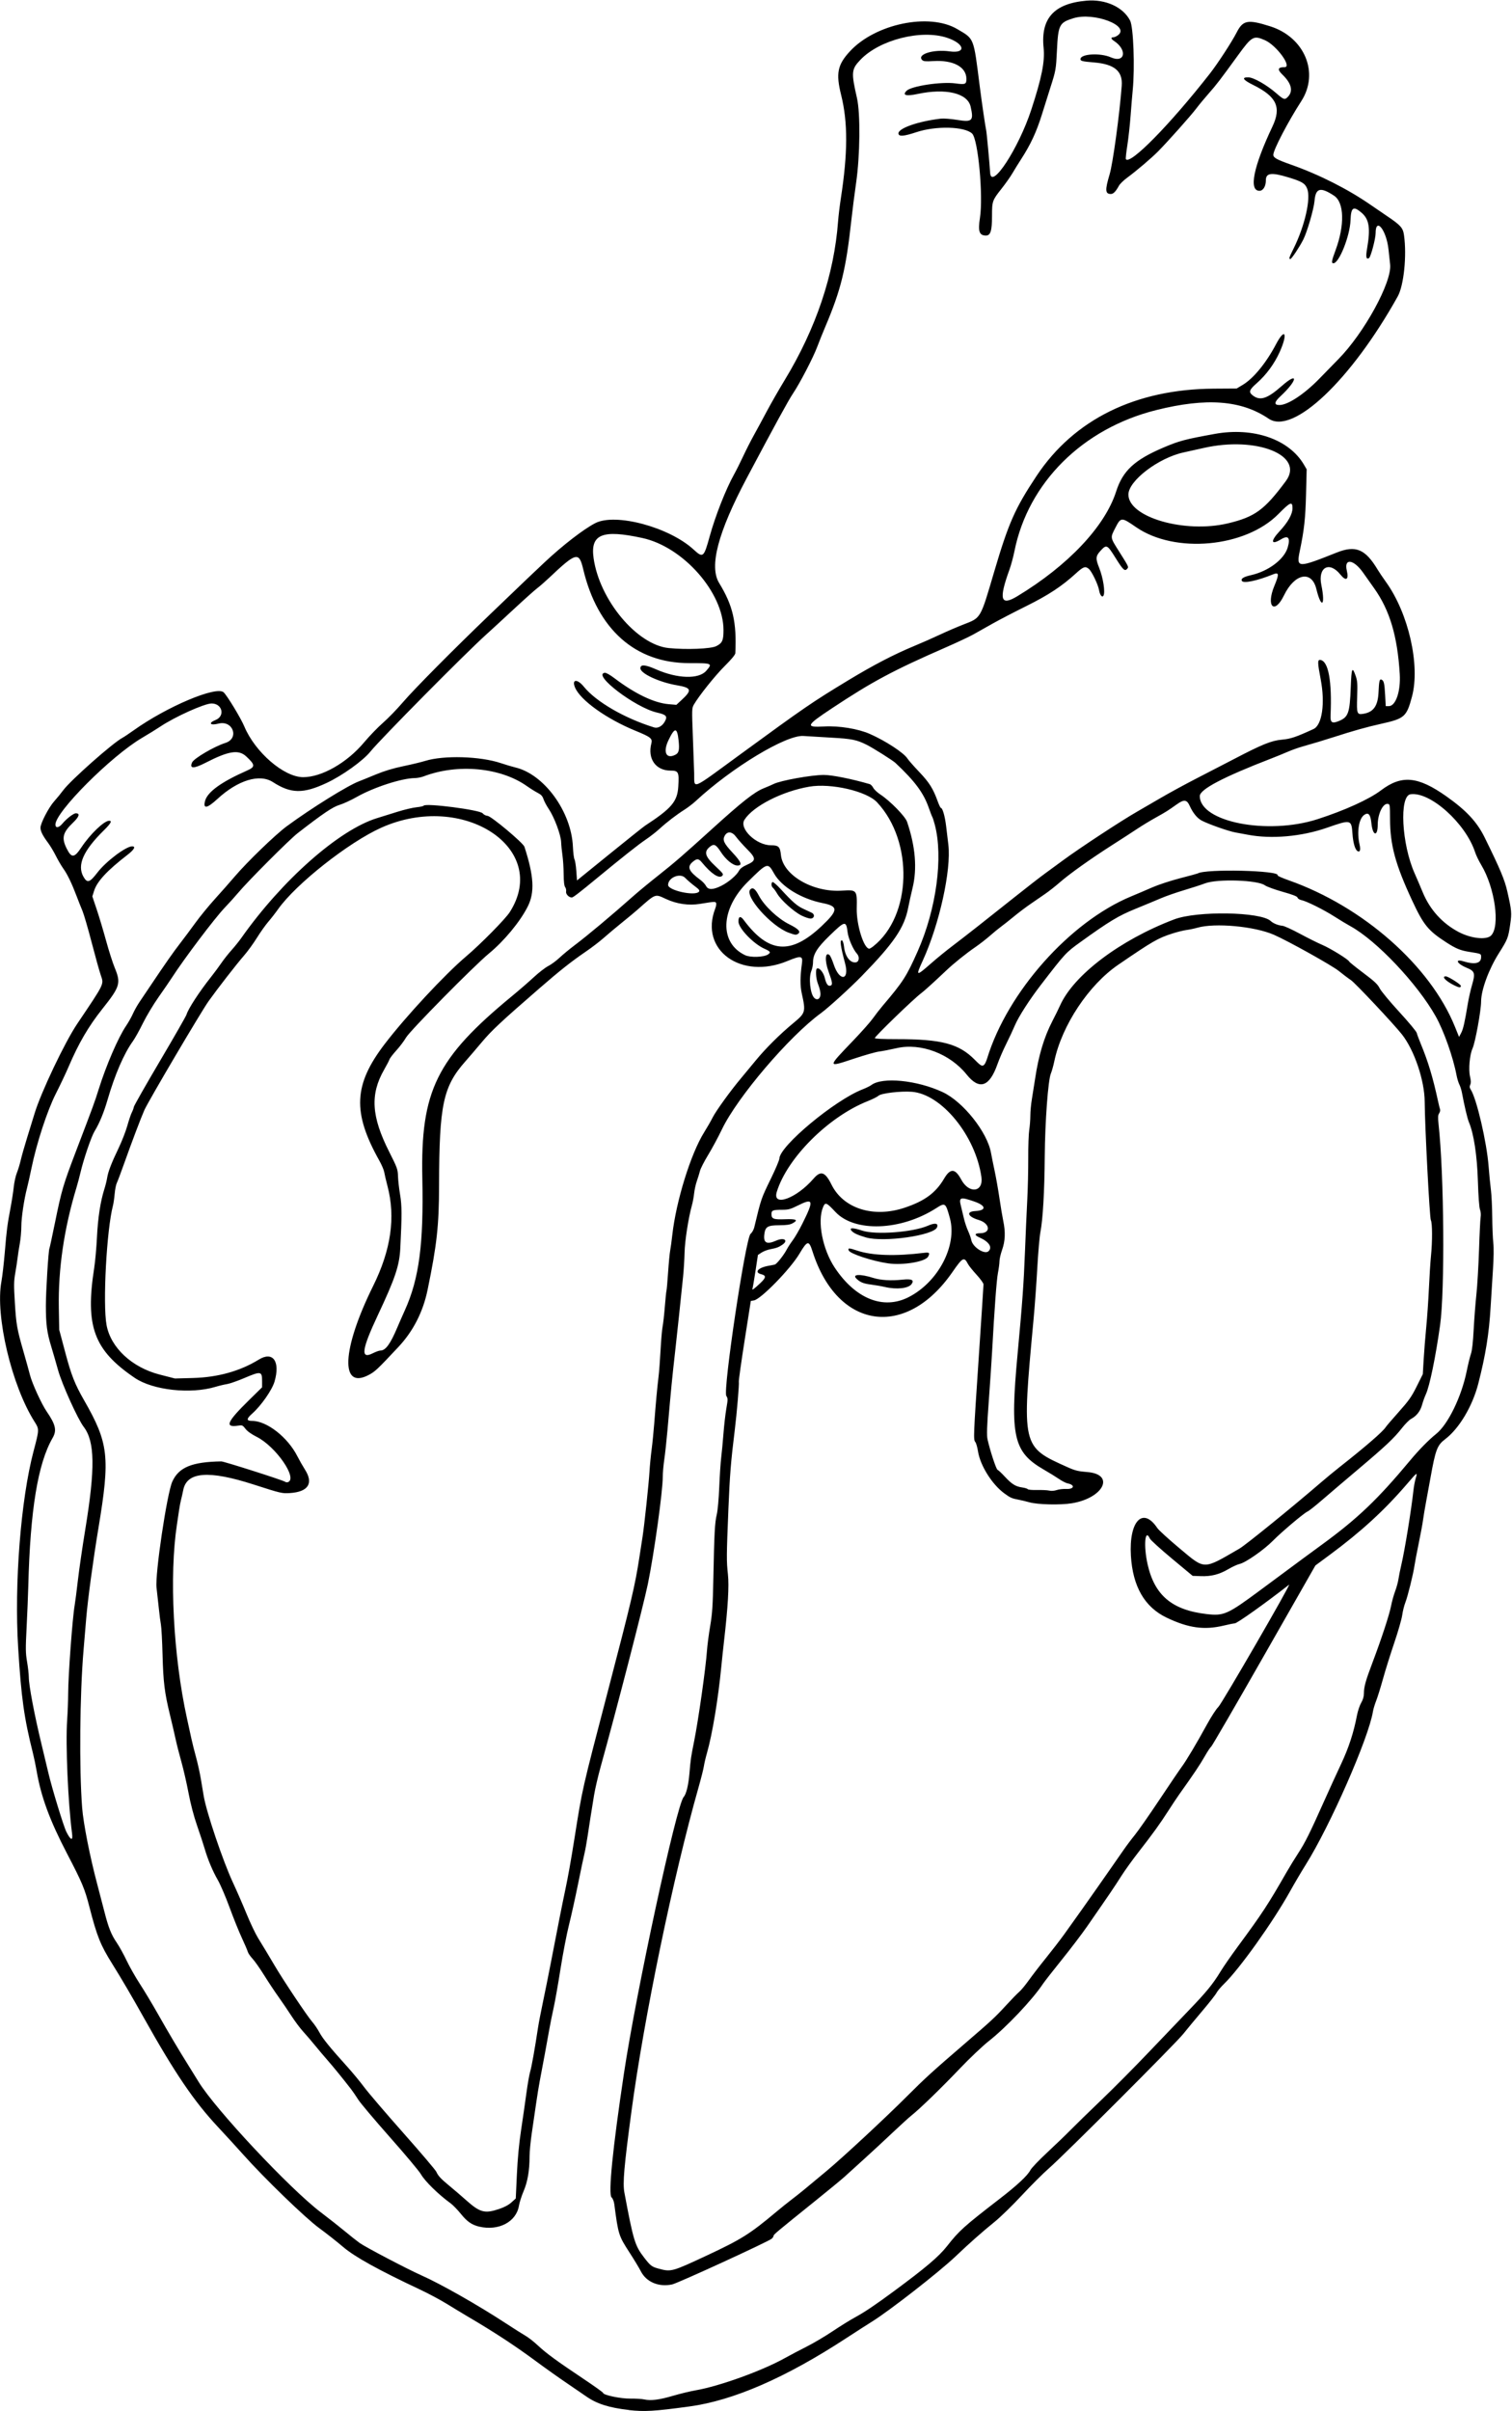 <?xml version="1.0" encoding="UTF-8" standalone="no"?>
<svg xmlns:rdf="http://www.w3.org/1999/02/22-rdf-syntax-ns#" xmlns="http://www.w3.org/2000/svg" height="2120.6" viewBox="0 0 1330.312 2120.625" width="1330.3" version="1.1" xmlns:cc="http://creativecommons.org/ns#" xmlns:dc="http://purl.org/dc/elements/1.1/">
<path d="m553.12 2119.6c-17.367-1.967-28.18-5.432-37.5-12.016-2.32-1.639-9.914-6.832-16.875-11.541-6.961-4.708-18.984-13.243-26.719-18.966-18.989-14.052-37.137-25.935-60.938-39.902-4.125-2.421-12.141-7.271-17.812-10.78-5.672-3.508-16.43-9.254-23.906-12.768-36.455-17.135-57.261-28.67-67.552-37.454-5.385-4.596-14.851-12.046-21.036-16.555-12.016-8.761-48.408-43.965-66.7-64.524-5.083-5.713-15.149-16.71-22.368-24.437-21.1-22.586-37.908-47.346-65.138-95.956-10.663-19.035-20.014-34.981-27.835-47.466-10.33-16.489-13.434-24.232-20.062-50.034-4.108-15.994-6.386-21.426-19.623-46.804-15.276-29.287-22.962-50.13-26.815-72.727-0.791-4.641-2.234-11.602-3.205-15.469-7.885-31.388-10.318-48.743-13.078-93.281-3.471-56.006 2.352-130.13 13.55-172.5 5.071-19.188 5.079-19.385 0.986-25.823-20.228-31.821-34.802-93.294-29.259-123.41 0.837-4.548 2.19-16.285 3.006-26.082 1.615-19.395 2.197-23.859 5.131-39.375 1.073-5.672 2.302-13.688 2.731-17.812 0.429-4.125 1.664-9.696 2.744-12.38s2.619-7.747 3.42-11.25c0.801-3.504 3.294-12.276 5.54-19.495 2.245-7.219 5.225-16.887 6.621-21.484 5.661-18.645 26.544-62.544 37.498-78.828 24.539-36.479 23.558-34.444 20.695-42.929-1.254-3.717-4.859-16.673-8.011-28.79s-6.781-24.562-8.065-27.656c-1.284-3-3.54-8.73-5.013-12.63-4.253-11.27-8.2-19.48-11.711-24.37-1.79-2.491-4.792-7.61-6.672-11.374-1.88-3.764-4.996-8.956-6.925-11.537-4.641-6.21-6.604-10.135-6.604-13.201 0-3.921 7.279-17.934 12.077-23.251 2.381-2.638 5.883-6.923 7.782-9.522 6.386-8.74 43.802-41.875 52.328-46.342 1.289-0.675 5.719-3.635 9.844-6.577 29.239-20.856 72.693-39.194 79.11-33.387 3.05 2.76 15.128 22.677 18.191 29.998 9.507 22.718 34.906 44.608 51.78 44.627 16.348 0.018 38.584-12.672 53.599-30.588 4.696-5.603 12.174-13.352 16.618-17.219 4.444-3.867 12.314-11.975 17.489-18.017 10.06-11.747 44.276-46.252 76.946-77.594 33.766-32.394 36.547-35.048 47.674-45.484 16.062-15.064 34.32-29.173 44.667-34.517 17.812-9.198 65.075 3.494 86.56 23.246 8.271 7.604 8.982 7.028 14.057-11.384 5-18.139 14.312-41.825 21.501-54.689 1.873-3.352 5.472-10.523 7.998-15.938 2.526-5.414 6.703-13.641 9.282-18.281 2.579-4.641 7.717-14.133 11.419-21.094 3.702-6.961 10.829-19.406 15.839-27.656 27.561-45.386 43.549-92.91 46.993-139.69 0.342-4.641 1.435-13.711 2.429-20.156 6.171-39.99 6.247-66.879 0.257-90.938-4.734-19.015-3.216-26.565 7.717-38.389 22.436-24.263 69.854-34.083 94.455-19.562 15.132 8.932 14.233 6.635 19.817 50.613 1.739 13.696 5.067 36.405 5.608 38.275 0.414 1.428 3.063 29.787 3.503 37.5 0.886 15.511 25.046-21.46 36.147-55.312 9.254-28.219 12.119-42.584 10.893-54.608-2.643-25.923 9.169-38.943 37.602-41.449 16.849-1.485 32.33 5.547 38.506 17.49 2.932 5.669 4.267 41.343 2.293 61.223-0.41 4.125-1.25 14.25-1.867 22.5-0.617 8.25-1.916 20.03-2.885 26.178-0.97 6.148-1.548 11.527-1.284 11.953 3.477 5.626 38.739-30.251 73.958-75.247 6.765-8.643 19.38-28.003 23.464-36.009 5.627-11.03 9.758-11.808 29.54-5.559 30.347 9.587 43.428 40.99 27.41 65.8-11.708 18.135-24.585 42.818-24.618 47.191-0.02 2.587 2.905 4.205 15.926 8.811 24.608 8.705 49.929 21.521 69.844 35.35 3.609 2.506 9.938 6.829 14.062 9.605 12.233 8.234 14.216 10.456 15.143 16.971 2.554 17.943-0.139 44.211-5.522 53.861-41.097 73.675-92.158 122.03-113.54 107.53-24.05-16.307-54.733-18.646-99.046-7.55-64.67 16.193-112.57 63.834-124.62 123.96-1.026 5.12-2.991 12.41-4.366 16.2-9.628 26.547-7.902 32.46 6.869 23.53 44.687-27.016 77.108-61.363 86.944-92.106 5.862-18.322 16.191-27.865 42.024-38.824 13.574-5.759 18.547-7.074 44.709-11.828 34.018-6.181 65.366 4.623 78.516 27.061l2.398 4.091-0.55 21.703c-0.549 21.654-1.634 31.518-5.513 50.118-3.144 15.077-1.965 15.129 32.352 1.427 16.843-6.725 25.313-3.186 36.273 15.158 1.232 2.062 4.51 6.914 7.284 10.781 19.846 27.669 30.164 73.301 22.789 100.78-4.767 17.762-6.48 19.26-27.297 23.881-12.244 2.718-24.625 6.185-40.781 11.42-8.261 2.677-20.642 6.411-28.125 8.482-3.609 0.999-9.516 3.1-13.125 4.668-3.609 1.568-10.148 4.237-14.531 5.93-42.219 16.309-62.812 27.128-62.812 33 0 22.816 59.553 34.513 103.59 20.347 23.736-7.635 45.403-17.477 55.781-25.337 18.203-13.786 32.527-12.468 57.659 5.308 17.535 12.402 26.87 22.44 33.603 36.133 13.702 27.868 17.576 37.086 19.918 47.398 3.83 16.866 4.019 18.977 2.578 28.827-1.785 12.206-2.138 13.103-10.17 25.86-8.73 13.865-15.41 32.06-15.452 42.082-0.033 8.072-5.133 36.061-7.533 41.342-2.523 5.551-3.678 18.408-2.219 24.686 0.838 3.605 0.897 5.685 0.206 7.203-0.736 1.615-0.623 2.676 0.462 4.359 5.15 7.99 14.056 46.262 15.672 67.354 0.535 6.976 1.442 16.27 2.016 20.652 0.574 4.383 1.108 15.141 1.186 23.906 0.079 8.766 0.499 19.081 0.935 22.923 0.488 4.302 0.372 13.306-0.302 23.438-0.602 9.049-1.527 23.835-2.056 32.859-1.381 23.567-4.365 42.137-10.823 67.346-5.104 19.925-16.858 39.653-29.183 48.979-6.962 5.268-8.482 9.251-12.852 33.674-0.784 4.383-2.45 13.453-3.702 20.156-1.252 6.703-2.564 14.508-2.917 17.344-0.352 2.836-2.03 11.906-3.729 20.156-1.699 8.25-3.386 17.109-3.749 19.688-1.032 7.332-5.963 27.262-8.075 32.638-1.051 2.674-2.287 7.661-2.747 11.081-0.46 3.42-3.606 14.372-6.99 24.338s-7.855 24.254-9.933 31.751c-2.078 7.497-4.777 16.162-5.997 19.256-1.22 3.094-2.49 7.312-2.823 9.375-3.784 23.426-37.741 100.76-59.277 135-3.568 5.672-9.779 16.219-13.803 23.438-14.948 26.816-44.194 67.804-57.864 81.094-2.917 2.836-5.933 6.422-6.703 7.969-0.769 1.547-6.406 8.719-12.525 15.938-6.119 7.219-13.641 16.289-16.715 20.156-6.681 8.405-104.57 106.32-118.06 118.08-5.194 4.531-15.982 15.288-23.974 23.905-7.992 8.617-18.75 19.087-23.906 23.267-11.26 9.127-22.057 18.679-34.688 30.685-14.351 13.642-58.256 47.856-73.444 57.234-3.713 2.293-13.809 8.78-22.435 14.417-53.302 34.829-99.279 54.848-138.05 60.107-31.121 4.222-39.492 4.713-53.419 3.136zm39.032-12.458c6.256-1.837 15.239-4.007 19.961-4.822 20.836-3.596 58.413-17.168 78.463-28.341 4.702-2.62 13.31-7.152 19.13-10.07 5.819-2.918 16.105-9.001 22.857-13.516 6.752-4.515 15.651-10.037 19.776-12.271 8.188-4.434 17.771-10.871 33.87-22.752 28.344-20.917 39.778-30.612 47.078-39.916 10.602-13.513 14.811-17.296 46.083-41.419 15.593-12.028 24.691-20.512 27.213-25.375 0.965-1.862 7.577-8.8 14.693-15.418 7.116-6.618 16.524-15.676 20.907-20.128 4.383-4.452 16.617-16.379 27.188-26.505 10.57-10.126 28.922-28.602 40.781-41.059s27.912-29.24 35.672-37.296c15.603-16.198 21.304-23.166 28.088-34.334 2.506-4.125 9.435-14.116 15.398-22.203 21.24-28.804 26.253-36.456 42.857-65.416 2.501-4.362 7.038-11.745 10.083-16.406 6.029-9.23 10.203-17.618 22.649-45.506 4.487-10.055 11.243-24.833 15.013-32.84 6.758-14.352 11.086-27.614 14.026-42.974 0.727-3.799 2.388-8.726 3.69-10.948 1.524-2.601 2.376-5.484 2.391-8.092 0.035-6.071 1.404-11.019 7.545-27.264 8.001-21.165 14.887-42.173 16.378-49.963 0.708-3.698 2.298-9.418 3.534-12.712 1.236-3.293 2.553-8.098 2.925-10.676 0.372-2.578 1.473-8.062 2.447-12.188 3.084-13.068 8.8-48.126 10.776-66.094 0.369-3.352 1.235-7.973 1.925-10.269 1.801-5.995 1.504-5.807-7.637 4.847-19.755 23.022-40.251 41.818-67.914 62.281l-12.656 9.362-45.261 79.358c-24.894 43.647-45.82 79.689-46.503 80.093-0.683 0.404-3.273 4.321-5.757 8.703-3.939 6.953-9.627 15.42-22.394 33.339-1.814 2.546-6.145 9.059-9.623 14.474-7.452 11.6-13.183 19.535-26.067 36.094-5.216 6.703-11.902 15.984-14.859 20.625-6.841 10.738-9.554 14.734-30.63 45.126-4.383 6.32-14.297 19.345-22.031 28.944-7.734 9.599-15.187 19.142-16.561 21.207-9.353 14.053-32.095 38.078-47.658 50.345-5.482 4.321-16.697 14.948-25.312 23.984-16.412 17.214-35.027 35.284-42.458 41.214-2.469 1.97-9.898 8.709-16.508 14.975-6.611 6.266-17.835 16.666-24.944 23.111-7.108 6.445-15.078 13.675-17.71 16.066-2.632 2.391-14.067 11.812-25.411 20.936-34.472 27.726-37.031 29.869-37.031 30.996 0 0.598-0.738 1.744-1.641 2.547-2.841 2.528-82.583 39.131-87.587 40.204-11.845 2.54-22.804-2.098-27.644-11.7-1.339-2.656-5.771-9.992-9.85-16.302-9.617-14.878-9.9-15.775-13.416-42.56-0.334-2.541-1.332-5.034-2.404-6.005-3.055-2.765 0.976-43.092 10.914-109.18 10.861-72.234 46.227-235.9 52.484-242.88 2.324-2.594 4.239-10.425 5.141-21.026 1.079-12.675 1.245-13.814 4.084-27.978 3.765-18.778 10.253-64.523 11.323-79.834 0.324-4.641 1.59-14.344 2.812-21.562 1.859-10.981 2.315-17.797 2.795-41.719 0.801-39.981 1.292-49.272 2.974-56.25 0.861-3.571 1.781-13.662 2.224-24.375 0.415-10.055 1.179-21.656 1.697-25.781 0.518-4.125 1.416-13.617 1.995-21.094 0.579-7.477 1.731-17.475 2.559-22.219 1.393-7.979 1.39-8.802-0.038-10.983-3.111-4.748 16.991-139.07 21.338-142.58 1.278-1.031 2.729-3.562 3.226-5.625 6.228-25.869 5.903-24.922 14.982-43.594 3.886-7.992 7.094-15.624 7.128-16.96 0.285-11.066 48.758-51.386 73.188-60.877 3.094-1.202 6.554-2.893 7.69-3.759 9.645-7.348 40.068-4.365 62.725 6.151 17.974 8.342 39.365 35.208 42.609 53.513 0.539 3.039 1.976 10.166 3.194 15.838 1.218 5.672 3.115 16.43 4.215 23.906 1.1 7.477 2.618 16.547 3.374 20.156 2.032 9.707 1.717 17.598-1.01 25.312-1.276 3.609-2.322 8.099-2.324 9.978-0.002 1.878-0.607 6.519-1.343 10.312-1.209 6.23-3.065 31.202-5.181 69.71-0.425 7.734-1.726 27.141-2.891 43.125-1.688 23.165-1.904 30.014-1.063 33.75 2.252 10.011 7.595 26.228 8.77 26.619 0.679 0.226 3.516 2.879 6.304 5.895 6.184 6.691 9.528 8.792 15.3 9.617 2.437 0.348 4.683 1.04 4.99 1.538 0.307 0.497 4.009 0.823 8.225 0.723 4.216-0.1 9.036 0.135 10.71 0.522 1.863 0.43 4.409 0.239 6.562-0.493 1.935-0.658 5.695-1.091 8.355-0.962 7.004 0.339 7.997-3.532 1.253-4.881-1.526-0.305-4.92-2.03-7.54-3.833-2.621-1.803-8.611-5.497-13.311-8.21-26.925-15.539-29.991-29.024-23.193-102 4.241-45.533 5.396-61.577 6.511-90.469 0.557-14.438 1.446-34.476 1.975-44.531 0.529-10.055 0.925-26.719 0.878-37.031-0.046-10.312 0.348-21.492 0.876-24.844 0.528-3.352 0.965-9.047 0.972-12.656 0.007-3.609 0.622-10.148 1.367-14.531 0.745-4.383 2.05-12.609 2.901-18.281 3.021-20.136 7.875-36.261 15.118-50.218 2.525-4.864 5.525-10.954 6.667-13.532 11.926-26.915 52.839-57.828 100.49-75.925 20.146-7.652 76.138-6.726 84.893 1.403 2.311 2.146 6.558 3.874 10.395 4.23 1.592 0.148 8.537 3.314 15.432 7.036 6.895 3.722 15.718 8.119 19.605 9.772 7.134 3.034 23.06 12.868 23.636 14.595 0.171 0.514 5.795 5.048 12.496 10.077 9.892 7.422 12.594 9.966 14.36 13.516 1.196 2.406 8.895 11.683 17.107 20.616 8.213 8.933 15.18 17.297 15.483 18.586 0.303 1.289 1.946 5.719 3.652 9.844 6.41 15.498 10.567 29.313 15.093 50.156 0.728 3.352 1.546 6.681 1.818 7.398 0.272 0.717-0.107 2.222-0.842 3.344-1.063 1.622-1.169 3.565-0.521 9.477 4.884 44.511 5.646 146.5 1.324 177.12-3.959 28.053-9.174 53.312-12.483 60.469-1.073 2.32-2.585 6.539-3.36 9.375-1.5 5.488-4.849 9.764-9.66 12.331-1.597 0.852-5.156 4.418-7.909 7.924-7.151 9.109-14.35 15.887-38.754 36.49-11.859 10.012-26.203 22.223-31.875 27.135-5.672 4.912-11.312 9.363-12.535 9.889-3.173 1.367-22.834 17.962-30.59 25.82-7.819 7.921-23.807 19.073-29.062 20.273-2.062 0.471-6.568 2.524-10.012 4.562-7.947 4.704-15.179 6.55-24.309 6.207l-7.133-0.268-18.276-15.21c-10.052-8.366-18.764-16.282-19.361-17.592-4.321-9.483-5.684 6.396-1.96 22.824 6.15 27.128 21.452 40.02 51.714 43.57 15.397 1.806 18.408 0.468 47.618-21.172 40.125-29.726 42.274-31.312 54.375-40.15 31.114-22.724 48.786-39.608 77.337-73.883 7.766-9.323 16.331-18.044 22.797-23.212 10.432-8.337 22.268-32.618 26.849-55.075 1.261-6.184 2.965-13.138 3.787-15.453 0.973-2.743 1.8-10.092 2.373-21.094 0.484-9.287 1.56-23.213 2.391-30.947 0.831-7.734 1.879-25.453 2.33-39.375s1.09-26.884 1.421-28.805c0.35-2.032 0.114-4.776-0.566-6.562-0.724-1.904-1.43-11.442-1.858-25.102-0.711-22.704-3.597-41.608-7.912-51.823-1.339-3.169-3.961-14.26-6.145-25.99-0.432-2.32-1.449-5.525-2.261-7.122-0.811-1.597-1.905-5.183-2.432-7.969-3.034-16.062-11.222-39.228-18.359-51.94-16.059-28.604-52.068-66.689-74.909-79.227-3.094-1.698-9.557-5.596-14.362-8.661-9.511-6.068-24.463-13.486-29.016-14.397-1.574-0.315-3.046-1.276-3.271-2.136-0.292-1.115-4.07-2.596-13.175-5.165-7.021-1.981-14.048-4.548-15.614-5.704-6.297-4.646-41.765-5.802-52.531-1.712-3.352 1.273-11.668 3.975-18.482 6.003-6.813 2.029-15.884 5.188-20.156 7.021-4.273 1.833-14.469 6.066-22.658 9.408-15.134 6.175-22.997 10.922-48.428 29.233-12.859 9.259-13.278 9.713-34.818 37.68-9.98 12.957-19.654 28.029-22.845 35.591-1.64 3.886-5.1 11.284-7.688 16.44-2.589 5.156-6.04 13.151-7.669 17.767-7.047 19.966-15.921 22.922-27.088 9.021-14.756-18.366-40.41-28.035-61.574-23.207-5.672 1.294-12.633 2.64-15.469 2.992-2.836 0.352-12.653 3.13-21.815 6.174-24.062 7.994-24.042 8.27-1.131-15.624 7.45-7.77 15.311-16.629 17.469-19.688 2.158-3.058 6.073-8.092 8.7-11.186 17.972-21.162 20.951-25.798 30.725-47.812 16.475-37.107 22.665-83.022 15.038-111.56-0.827-3.094-1.78-6.047-2.118-6.562-0.338-0.516-1.805-4.312-3.26-8.438-4.573-12.962-12.247-23.245-29.232-39.171-2.379-2.231-19.725-13.165-25.257-15.921-8.93-4.449-13.119-5.296-31.114-6.29-8.613-0.476-19.668-1.14-24.567-1.476-15.258-1.047-63.059 27.842-94.834 57.314-2.401 2.227-6.831 5.615-9.844 7.528-7.262 4.612-15.535 10.961-21.971 16.86-2.884 2.643-8.402 6.937-12.264 9.543-6.342 4.28-20.947 15.838-42.962 34-15.188 12.53-20.786 16.832-21.9 16.832-2.563 0-5.463-3.035-5.036-5.269 0.234-1.226-0.135-2.967-0.82-3.87-0.84-1.106-1.272-4.853-1.324-11.485-0.043-5.414-0.514-12.797-1.047-16.406-0.533-3.609-1.057-8.883-1.164-11.719-0.243-6.428-6.009-21.844-10.874-29.07-1.912-2.84-4.001-6.752-4.642-8.694-0.882-2.671-2.115-4.012-5.069-5.513-2.147-1.091-6.436-3.774-9.53-5.963-23.203-16.417-60.982-19.958-90.938-8.524-2.062 0.787-5.506 1.45-7.652 1.473-11.575 0.122-36.132 8.094-51.146 16.604-5.011 2.84-11.822 5.977-15.135 6.971-5.978 1.793-14.436 7.503-36.807 24.848-7.432 5.762-43.954 42.363-52.438 52.551-2.507 3.01-7.781 8.848-11.721 12.973-8.874 9.29-35.625 44.713-46.588 61.689-1.932 2.992-7.203 10.678-11.715 17.081-4.511 6.403-10.686 16.702-13.723 22.885-3.036 6.184-6.978 13.263-8.759 15.731-7.894 10.938-15.927 29.488-22.328 51.557-3.281 11.311-7.194 20.797-11.399 27.631-2.903 4.718-9.635 24.438-12.474 36.541-0.888 3.786-2.446 9.626-3.461 12.978-10.968 36.211-16.164 71.6-15.552 105.94l0.342 19.219 5.365 20.156c5.269 19.797 8.35 27.618 16.431 41.719 21.741 37.936 23.104 49.962 12.734 112.41-4.749 28.599-9.4 62.958-10.8 79.775-0.515 6.188-1.563 18.633-2.328 27.656-3.316 39.095-3.894 104.45-1.228 138.75 1.067 13.734 6.839 42.974 13.23 67.031 2.055 7.734 4.915 18.703 6.356 24.375 3.54 13.934 6.025 20.167 10.843 27.204 2.236 3.266 6.126 10.294 8.644 15.617 2.518 5.323 7.766 14.577 11.661 20.563 3.895 5.986 10.992 17.799 15.77 26.25 9.139 16.163 19.013 32.816 26.899 45.366 2.592 4.125 6.645 10.664 9.007 14.531 14.858 24.329 80.267 94.137 107.68 114.92 7.057 5.351 16.578 12.847 21.158 16.659 4.58 3.812 10.407 8.421 12.95 10.243 5.095 3.651 42.457 23.233 54.311 28.465 16.62 7.336 49.441 25.958 73.775 41.857 7.377 4.82 15.445 9.93 17.93 11.356 2.485 1.426 7.336 5.235 10.781 8.464 7.301 6.843 16.612 13.655 40.248 29.445 9.41 6.286 17.109 11.799 17.109 12.252 0 1.889 15.389 5.117 23.906 5.013 4.641-0.056 10.125 0.265 12.188 0.715 5.968 1.301 13.222 0.389 25.438-3.198zm-170.53-148.77c-6.476-1.526-10.632-4.41-16.09-11.165-2.968-3.673-7.032-7.864-9.033-9.313-10.677-7.735-22.679-19.489-26.172-25.632-1.533-2.696-13.809-17.348-27.279-32.558-13.47-15.211-26.031-30.114-27.913-33.117-1.882-3.003-4.687-7.102-6.234-9.109-6.895-8.943-15.461-19.467-20.856-25.623-3.221-3.675-8.257-9.636-11.191-13.245-2.934-3.609-7.492-8.921-10.128-11.804-2.637-2.883-7.304-9.125-10.372-13.87-3.068-4.746-8.206-12.301-11.418-16.79-3.212-4.489-8.863-13.012-12.559-18.942-3.696-5.93-8.3-12.469-10.232-14.531-1.932-2.062-3.799-4.805-4.149-6.094-0.35-1.289-2.703-6.773-5.229-12.188-2.526-5.414-7.371-17.438-10.768-26.719-3.397-9.281-8.052-20.138-10.344-24.125-4.603-8.007-8.847-18.128-11.626-27.725-0.999-3.451-3.937-12.392-6.529-19.868-3.02-8.711-5.763-19.15-7.638-29.062-1.609-8.508-4.414-20.742-6.234-27.188-1.819-6.445-4.128-15.516-5.13-20.156-1.002-4.641-3.26-14.344-5.017-21.562-4.704-19.322-5.835-28.542-6.47-52.75-0.315-11.997-0.95-23.809-1.412-26.25-0.462-2.441-1.29-8.868-1.841-14.282-0.551-5.414-1.464-13.641-2.03-18.281-1.426-11.704 9.168-82.936 13.881-93.329 5.711-12.595 17.257-17.354 43.095-17.762 2.339-0.037 54.574 16.634 56.186 17.932 0.579 0.466 1.707 0.597 2.506 0.29 8.691-3.335-10.726-31.371-27.604-39.857-4.599-2.313-8.171-4.868-9.813-7.02-2.421-3.174-2.822-3.348-6.464-2.801-12.14 1.821-9.984-3.216 9.612-22.452l11.46-11.25 0.016-4.845c0.031-9.469-0.735-9.624-15.859-3.219-5.964 2.526-12.742 4.882-15.063 5.236-2.32 0.354-6.835 1.432-10.033 2.395-21.994 6.623-55.087 2.981-71.01-7.815-36.08-24.462-43.782-45.304-35.753-96.751 0.885-5.672 1.983-17.906 2.44-27.188 0.836-16.985 3.047-31.33 6.502-42.188 0.985-3.094 2.082-7.506 2.438-9.804 0.848-5.466 3.768-13.047 10.127-26.29 2.848-5.93 6.284-14.757 7.638-19.616 1.353-4.859 3.14-10.132 3.971-11.719 0.831-1.586 1.613-3.728 1.737-4.759 0.125-1.031 10.439-19.172 22.921-40.312 12.482-21.141 23.011-39.517 23.398-40.836 1.535-5.233 11.31-20.224 21.807-33.445 2.77-3.489 6.757-8.875 8.86-11.969 2.103-3.094 6.098-8.156 8.878-11.25s6.69-7.945 8.688-10.781c35.858-50.884 85.845-95.046 119.31-105.4 4.016-1.243 12.154-3.778 18.084-5.632 5.93-1.854 13.431-3.637 16.67-3.961 3.239-0.324 6.111-0.949 6.383-1.39 1.557-2.519 49.685 3.7 51.958 6.714 0.862 1.143 2.725 2.106 4.282 2.214 3.206 0.222 31.35 23.804 32.445 27.186 8.385 25.893 9.169 40.137 2.897 52.585-6.734 13.363-20.668 30.206-34.233 41.38-13.027 10.731-69.461 67.947-72.835 73.845-1.628 2.845-5.434 7.903-8.457 11.239-3.023 3.336-5.76 6.895-6.082 7.908-0.322 1.013-2.482 5.162-4.801 9.219-12.363 21.633-11.151 41.095 4.488 72.064 7.121 14.102 7.587 15.393 7.779 21.562 0.113 3.609 0.942 10.911 1.842 16.226 1.618 9.55 1.651 18.002 0.183 47.055-0.776 15.364-4.495 26.442-19.797 58.966-14.231 30.249-15.381 39-4.391 33.431 2.602-1.318 5.616-2.397 6.698-2.397 4.532 0 8.734-5.744 14.885-20.349 1.475-3.503 4.469-10.324 6.653-15.158 12.505-27.679 16.553-58.273 15.333-115.9-1.631-77.046 12.424-105.61 78.88-160.32 6.188-5.094 14.836-12.587 19.219-16.652 4.383-4.065 10.078-8.464 12.656-9.775 2.578-1.311 7.008-4.567 9.844-7.235 2.836-2.668 8.742-7.557 13.125-10.864 11.941-9.011 32.481-26.206 52.358-43.833 4.222-3.744 14.102-11.881 21.956-18.082 13.658-10.784 21.769-17.806 47.054-40.736 26.262-23.815 37.045-32.303 45.221-35.596 3.509-1.413 7.434-3.108 8.723-3.766 5.955-3.042 33.306-7.978 44.215-7.98 7.186-0.001 24.63 3.491 40.405 8.088 0.908 0.265 2.285 1.708 3.061 3.207 0.775 1.499 3.618 4.175 6.318 5.945 8.565 5.618 21.847 19.208 23.465 24.008 7.381 21.902 8.974 41.083 4.826 58.125-1.318 5.414-3.036 13.191-3.818 17.282-3.377 17.668-12.492 31.07-41.06 60.372-9.935 10.19-29.338 27.835-35.693 32.457-27.9 20.296-73.58 73.874-87.162 102.23-3.21 6.703-8.647 16.801-12.082 22.439-3.435 5.638-6.679 11.966-7.21 14.062-0.531 2.096-1.774 6.132-2.763 8.967-0.989 2.836-2.064 7.688-2.389 10.781-0.325 3.094-1.178 7.734-1.896 10.312-3.132 11.255-6.274 31.408-6.521 41.838-0.142 5.995-0.729 15.488-1.304 21.094-2.491 24.303-4.897 46.99-6.648 62.693-3.398 30.473-3.549 32.016-7.121 72.656-0.793 9.023-2.045 20.517-2.781 25.541-0.737 5.024-1.339 11.89-1.339 15.257 0 12.82-7.557 67.153-13.103 94.203-3.796 18.515-27.625 110.75-41.54 160.78-2.294 8.25-4.895 19.43-5.779 24.844-2.799 17.143-4.116 25.493-5.692 36.094-0.843 5.672-2.106 12.633-2.805 15.469-0.699 2.836-3.228 14.859-5.62 26.719-2.392 11.859-5.993 28.102-8.002 36.094-2.009 7.992-5.372 25.467-7.473 38.832-2.101 13.366-4.824 28.764-6.052 34.219-1.228 5.455-2.93 13.926-3.783 18.824-1.605 9.22-6.189 33.991-8.413 45.469-0.699 3.609-2.132 12.469-3.184 19.688-1.052 7.219-2.777 19.031-3.833 26.25-1.056 7.219-1.918 16.3-1.915 20.181 0.01 12.303-1.706 22.321-5.23 30.548-1.792 4.182-3.64 9.951-4.106 12.82-2.315 14.223-17.897 22.423-34.969 18.4zm17.301-15.445c4.782-1.593 8.504-3.568 11.039-5.859l3.824-3.457 0.978-21.094c0.646-13.933 1.895-27.141 3.68-38.906 1.486-9.797 3.588-24.388 4.673-32.424 1.084-8.037 2.598-16.685 3.364-19.219 1.258-4.162 4.09-20.038 6.924-38.826 0.583-3.867 2.494-13.781 4.247-22.031s5.095-24.914 7.428-37.031c6.016-31.245 9.625-49.45 12.266-61.875 2.424-11.403 4.98-25.701 8.046-45 7.107-44.743 6.313-41.245 29.567-130.31 20.673-79.179 23.748-92.244 27.589-117.19 1.072-6.961 2.343-15.188 2.824-18.281 1.532-9.842 5.436-46.507 6.038-56.719 0.32-5.414 1.169-14.273 1.889-19.688 0.719-5.414 1.775-15.961 2.345-23.438 1.36-17.82 2.627-31.528 3.768-40.781 0.509-4.125 1.307-14.672 1.775-23.438 0.468-8.766 1.274-18.047 1.792-20.625 0.518-2.578 1.403-10.474 1.966-17.546 0.564-7.072 1.214-13.4 1.444-14.062 0.23-0.662 0.867-7.849 1.414-15.972 0.547-8.122 1.373-16.771 1.835-19.219 0.462-2.448 1.298-8.58 1.858-13.626 3.322-29.92 16.276-71.658 28.093-90.514 2.526-4.03 5.88-9.879 7.454-12.996 2.933-5.809 15.648-23.409 24.651-34.121 2.777-3.304 8.679-10.436 13.117-15.85 8.826-10.768 21.418-23.281 33.271-33.061 10.677-8.81 10.949-9.772 7.356-26.001-1.524-6.885-1.487-14.579 0.126-26.392 0.931-6.815-0.765-7.099-12.752-2.138-40.874 16.919-77.547-9.687-63.537-46.095 0.813-2.114 1.147-4.38 0.741-5.037-0.769-1.244-1.202-1.217-14.292 0.899-9.796 1.584-20.225 0.076-29.684-4.29-10.024-4.627-8.738-5.111-25.312 9.524-2.377 2.099-8.541 7.215-13.697 11.369-5.156 4.154-12.235 10.092-15.731 13.195-3.496 3.103-10.457 8.447-15.469 11.875-13.365 9.141-22.988 16.749-41.348 32.691-33.938 29.468-41.861 36.873-50.63 47.317-4.955 5.902-11.381 13.407-14.278 16.677-19.738 22.279-23.124 38.164-23.265 109.13-0.07 35.447-1.915 52.244-10.091 91.893-4.024 19.516-12.674 36.434-25.762 50.388-18.538 19.764-20.385 21.508-25.91 24.453-25.517 13.6-23.798-22.538 3.716-78.106 15.75-31.811 19.878-60.395 12.686-87.858-1.311-5.005-2.621-10.598-2.912-12.428-0.291-1.83-2.241-6.383-4.333-10.118-23.718-42.336-22.594-66.68 4.728-102.42 18.579-24.303 52.929-61.254 71.725-77.156 12.717-10.758 34.45-32.794 38.336-38.868 35.909-56.134-41.057-106.65-113.13-74.25-28.738 12.918-75.025 49.472-90.673 71.606-2.32 3.282-6.221 8.292-8.667 11.132-2.447 2.841-6.964 9.214-10.038 14.164-3.074 4.95-8.167 11.953-11.318 15.563-6.551 7.505-23.186 28.91-31.144 40.072-6.564 9.208-53.085 88.071-56.47 95.729-3.103 7.02-11.077 28.061-17.819 47.016-2.896 8.143-5.818 15.903-6.494 17.244-0.675 1.341-1.51 5.602-1.855 9.47-0.345 3.867-1.016 8.508-1.492 10.312-5.58 21.143-9.089 86.517-5.642 105.11 3.689 19.894 22.347 37.273 46.73 43.528l13.448 3.45 16.083-0.442c21.717-0.597 41.368-6.106 57.668-16.167 12.454-7.687 19.057 1.522 13.864 19.334-2.149 7.372-11.726 21.118-19.55 28.062-5.308 4.711-5.374 6.503-0.24 6.503 13.063 0 31.457 14.39 39.983 31.28 1.589 3.148 4.605 8.44 6.702 11.76 7.558 11.967 2.714 19.383-13.347 20.435-6.929 0.454-7.792 0.251-31.965-7.523-39.501-12.704-58.701-11.22-61.883 4.783-0.586 2.947-1.466 6.834-1.954 8.639-0.489 1.805-1.284 6.023-1.768 9.375-0.483 3.352-1.299 8.836-1.813 12.188-6.914 45.107-3.288 115.64 8.771 170.62 1.3 5.93 3.051 13.945 3.889 17.812 0.839 3.867 2.69 11.25 4.114 16.406 1.424 5.156 3.297 13.594 4.162 18.75 0.865 5.156 2.034 12.117 2.598 15.469 2.39 14.199 16.831 56.959 25.645 75.938 3.472 7.477 8.897 19.922 12.056 27.656 3.158 7.734 7.668 17.227 10.021 21.094 2.353 3.867 5.565 9.141 7.137 11.719 1.572 2.578 5.091 8.484 7.82 13.125 7.354 12.505 28.43 44.045 32.592 48.772 1.991 2.262 4.933 6.575 6.537 9.584 2.909 5.457 9.247 13.249 24.712 30.379 4.493 4.977 11.107 12.992 14.698 17.812 3.591 4.82 19.059 22.897 34.373 40.171 15.314 17.273 28.4 32.676 29.081 34.229 1.587 3.619 4.079 6.26 12.182 12.911 3.609 2.963 9.938 8.394 14.062 12.069 12.103 10.783 16.303 11.916 28.771 7.764zm282.96-1068.7c0-1.767-0.804-5.254-1.787-7.747-1.63-4.134-2.309-8.309-2.058-12.645 0.297-5.137 6.025-0.398 7.647 6.328 1.316 5.457 2.912 7.533 5.136 6.68 1.91-0.733 1.586-2.918-1.821-12.305-3.511-9.673-3.044-17.764 0.838-14.542 0.721 0.599 2.409 4.383 3.75 8.41 5.008 15.039 14.003 14.112 9.964-1.026-4.112-15.414-4.85-20.983-2.686-20.266 0.645 0.214 1.422 2.675 1.728 5.469 0.946 8.641 5.383 14.537 10.405 13.825 2.939-0.417 3.482-4.888 0.931-7.67-3.291-3.588-7.469-13.17-8.162-18.721-1.313-10.507-2.227-10.337-15.936 2.957-10.927 10.597-14.487 16.339-14.503 23.391-0.005 2.208-0.642 5.529-1.415 7.38-2.583 6.182-1.127 20.29 2.464 23.882 2.643 2.643 5.505 0.875 5.505-3.4zm-46.208-34.733c2.749-1.801 2.212-2.706-2.96-4.994-9.835-4.351-23.019-18.114-23.019-24.032 0-4.601 1.819-5.125 4.638-1.335 21.907 29.446 41.436 30.982 68.562 5.392 14.781-13.944 14.928-17.428 0.852-20.231-18.681-3.72-36.184-14.39-42.689-26.022-5.525-9.88-5.777-9.8-23.026 7.226-24.28 23.968-25.386 53.819-2.395 64.635 4.629 2.178 16.306 1.806 20.037-0.639zm18.392-19.113c-15.511-5.584-39.466-32.556-33.878-38.145 2.159-2.159 4.271-0.594 7.552 5.599 4.747 8.96 16.66 20.162 26.756 25.159 8.1 4.009 10.406 6.563 7.557 8.369-1.737 1.101-2.438 1.015-7.987-0.983zm11.294-15.061c-6.733-3.292-18.146-13.504-21.514-19.252-1.298-2.215-2.974-4.537-3.724-5.159-1.569-1.302-1.81-4.266-0.417-5.127 0.521-0.322 3.783 2.501 7.25 6.273 10.37 11.281 14.271 14.679 19.812 17.257 2.9 1.349 6.24 2.912 7.423 3.473 2.936 1.392 2.44 4.794-0.745 5.109-1.289 0.128-4.928-1.031-8.085-2.575zm62.907 27.036c33.956-26.71 35.732-92.147 3.438-126.67-9.213-9.849-40.561-17.082-59.728-13.781-23.924 4.121-49.407 17.153-57.004 29.151-4.885 7.715 10.431 22.388 23.372 22.39 6.717 0.001 7.995 1.262 8.758 8.637 1.83 17.682 28.066 32.947 53.724 31.258 13.099-0.862 13.31-0.609 12.953 15.575-0.318 14.436 6.238 35.469 11.056 35.469 0.471 0 2.014-0.911 3.43-2.025zm-153.32-48.07c0.904-1.089 0.189-2.021-3.87-5.052-2.738-2.044-6.432-5.24-8.209-7.102-4.468-4.682-15.05-0.308-15.05 6.22 0 4.83 23.736 10.022 27.129 5.934zm19.852-5.28c6.338-3.199 13.389-9.253 15.474-13.287 0.897-1.734 3.148-3.441 6.486-4.917 8.625-3.815 8.709-5.724 0.609-13.883-3.694-3.721-8.04-8.582-9.658-10.801-3.529-4.841-7.726-5.281-10.085-1.056-2.097 3.754-0.72 6.714 6.923 14.886 7.679 8.211 8.849 11.299 4.281 11.299-3.933 0-10.195-5.103-14.604-11.902-4.273-6.588-6.002-7.459-9.442-4.753-5.789 4.554-4.652 8.558 4.989 17.57 6.547 6.12 7.002 6.781 5.616 8.167-2.715 2.715-9.682-1.872-17.719-11.668-3.014-3.674-4.45-3.781-8.216-0.612-5.234 4.404-3.626 8.166 6.78 15.863 1.964 1.453 4.19 3.838 4.946 5.3 1.866 3.609 6.192 3.543 13.62-0.207zm-12.81 1204.7c30.069-14.034 37.823-18.896 60.601-37.996 4.339-3.639 10.643-8.701 14.008-11.25 6.2-4.696 12.812-10.097 30.8-25.159 14.97-12.535 51.705-46.667 70.827-65.809 15.833-15.848 22.662-22.058 51.982-47.26 21.987-18.9 25.438-22.099 34.543-32.027 5.042-5.498 10.435-11.038 11.984-12.312 1.549-1.274 5.337-5.846 8.416-10.16 3.08-4.315 9.862-13.118 15.073-19.563 5.21-6.445 12.368-15.727 15.906-20.625 8.045-11.138 24.241-33.974 30.254-42.656 2.499-3.609 7.509-10.781 11.133-15.938 3.623-5.156 8.617-12.328 11.097-15.938 2.48-3.609 6.92-9.516 9.867-13.125 2.947-3.609 12.665-17.531 21.596-30.938 8.931-13.406 17.798-26.484 19.704-29.062 4.09-5.529 13.002-20.498 22.327-37.5 3.676-6.703 8.077-13.453 9.78-15 2.996-2.722 64.86-109.62 62.268-107.6-21.017 16.416-45.665 33.963-47.741 33.986-0.862 0.01-5.291 0.906-9.844 1.991-17.114 4.08-31.042 2.127-50.161-7.035-19.342-9.268-29.786-27.385-31.4-54.47-1.816-30.47 10.527-43.399 23.226-24.329 1.235 1.855 10.032 9.881 19.549 17.835 22.838 19.088 20.273 19.077 52.798 0.221 5.471-3.172 47.146-36.999 71.93-58.385 4.383-3.782 11.642-9.765 16.132-13.297 22.84-17.963 38.26-31.318 40.587-35.153 0.516-0.85 5.657-6.838 11.425-13.308 8.938-10.026 11.278-13.352 15.838-22.515l5.35-10.752 0.758-12.971c0.417-7.134 1.436-19.932 2.266-28.44 0.829-8.508 1.889-23.906 2.355-34.219 0.466-10.312 1.274-22.969 1.794-28.125 1.307-12.94 1.25-29.184-0.112-31.702-1.078-1.994-5.298-83.236-5.407-104.11-0.098-18.677-9.104-45.343-19.99-59.19-7.151-9.096-41.271-45.4-44.926-47.803-2.221-1.46-6.991-5.054-10.601-7.987-6.035-4.904-44.679-26.454-57.238-31.917-17.073-7.428-51.691-10.608-67.223-6.175-2.703 0.771-7.024 1.677-9.602 2.014-2.578 0.336-8.062 1.692-12.188 3.013-12.959 4.15-17.278 6.636-47.867 27.551-26.019 17.791-49.551 53.263-56.217 84.743-0.874 4.125-2.226 8.977-3.007 10.781-2.488 5.756-5.196 42.425-5.435 73.594-0.234 30.462-1.65 54.924-3.825 66.077-0.756 3.876-1.983 18.016-2.726 31.423-0.743 13.406-2.213 33.656-3.266 45-10.463 112.74-10.602 112.13 29.893 130.29 6.626 2.971 9.351 3.643 17.32 4.269 24.729 1.943 14.462 22.839-13.489 27.452-10.079 1.663-30.034 1.219-37.334-0.832-2.913-0.818-7.195-1.84-9.515-2.271-6.049-1.122-7.397-1.727-12.851-5.764-10.664-7.892-20.933-24.31-22.892-36.598-0.601-3.772-1.664-7.524-2.363-8.338-1.812-2.112-1.726-4.272 2.949-73.989 2.32-34.603 4.219-63.734 4.219-64.735s-2.757-4.824-6.126-8.495-6.749-7.88-7.51-9.351c-3.446-6.664-4.661-6.037-13.765 7.112-41.046 59.28-101.25 50.337-123.06-18.281-3.161-9.947-4.494-9.703-11.505 2.104-7.962 13.409-33.875 39.976-40.012 41.02l-2.755 0.469-5.441 34.688c-2.993 19.078-5.285 35.379-5.094 36.224 0.433 1.922-1.718 27.55-3.571 42.526-3.45 27.898-4.388 39.556-5.618 69.844-1.675 41.233-1.704 45.285-0.414 57.188 1.109 10.232 0.04 28.55-3.419 58.594-0.772 6.703-1.85 16.828-2.395 22.5-2.713 28.199-7.918 59.579-12.596 75.938-1.179 4.125-2.418 9.399-2.752 11.719-0.334 2.32-2.463 10.758-4.731 18.75-22.313 78.623-47.954 202.45-59.014 285-6.501 48.52-7.752 62.922-6.189 71.25 7.959 42.417 9.223 46.574 17.391 57.188 5.487 7.13 6.745 8.094 12.634 9.686 11.116 3.004 11.651 2.859 42.603-11.587zm-558.59-371.1c-3.529-26.604-5.788-78.506-4.332-99.516 0.483-6.961 0.892-17.68 0.91-23.82 0.047-15.963 3.766-66.312 5.719-77.43 0.498-2.836 1.777-12.75 2.842-22.031 1.065-9.281 3.977-29.32 6.473-44.531 8.854-53.976 8.494-77.406-1.388-90.361-5.257-6.892-19.067-37.434-22.516-49.795-1.87-6.703-4.631-16.223-6.134-21.156-3.654-11.987-4.612-19.364-4.618-35.563-0.005-12.658 2.261-49.024 3.144-50.456 0.216-0.351 2.374-10.341 4.794-22.2 5.965-29.232 7.232-33.535 18.762-63.75 15.347-40.215 16.091-42.247 19.731-53.846 6.662-21.229 17.182-45.594 24.089-55.791 2.077-3.066 4.803-7.896 6.057-10.732 1.254-2.836 3.873-7.499 5.818-10.362 1.946-2.863 6.362-9.424 9.815-14.58 12.719-18.993 19.936-29.301 25.947-37.055 3.387-4.37 9.432-12.476 13.434-18.012 4.001-5.537 11.777-15.033 17.279-21.102 5.502-6.069 13.233-14.828 17.179-19.464 11.014-12.939 35.86-36.953 45.84-44.304 21.498-15.835 53.734-35.879 63.704-39.61 1.805-0.675 8.303-3.314 14.441-5.864 7.639-3.173 15.33-5.504 24.375-7.385 7.268-1.512 15.957-3.603 19.309-4.646 16.341-5.087 48.377-4.154 66.562 1.94 4.383 1.469 10.078 3.164 12.656 3.768 25.458 5.963 49.442 38.916 50.775 69.764 0.221 5.104 0.85 10.118 1.399 11.144 0.549 1.026 1.269 5.608 1.599 10.183l0.602 8.318 28.626-23.212c15.744-12.766 29.769-23.958 31.166-24.87 23.446-15.31 28.525-21.284 29.319-34.487 0.774-12.864 0.216-13.998-6.913-14.032-12.967-0.061-20.254-10.441-16.781-23.904 1.115-4.324-0.486-5.598-13.977-11.13-25.593-10.493-48.466-26.856-53.166-38.032-3.098-7.368 1.961-7.853 7.733-0.742 10.779 13.28 35.757 27.759 61.796 35.824 3.279 1.016 7.144-1.057 9.376-5.028 2.673-4.755 1.498-6.144-6.801-8.037-19.05-4.345-57.189-33.369-45.972-34.984 1.129-0.163 4.555 1.749 8.527 4.759 18.19 13.781 34.871 21.766 47.741 22.854l6.746 0.57 4.408-4.063c9.68-8.923 9.08-10.922-3.948-13.138-15.503-2.637-32.1-10.35-32.1-14.917 0-3.617 4.118-3.343 13.793 0.917 18.785 8.271 37.549 8.832 44.098 1.317 5.796-6.651 5.466-6.8-15.034-6.8-47.193 0-80.556-29.555-93.152-82.521-3.747-15.757-6.055-15.164-30.33 7.789-3.352 3.169-7.992 7.208-10.312 8.976-2.32 1.768-11.727 10.19-20.903 18.715-9.177 8.525-19.934 18.42-23.906 21.988-18.008 16.178-93.03 91.967-101.73 102.77-6.599 8.195-24.781 21.225-38.677 27.719-20.562 9.609-31.367 9.429-47.174-0.784-11.721-7.573-30.791-1.78-48.835 14.835-9.057 8.34-12.698 8.979-10.926 1.917 2.003-7.98 14.077-16.772 36.865-26.844 7.514-3.321 7.44-4.996-0.544-12.464-6.709-6.276-15.411-4.931-35.787 5.531-10.553 5.418-14.382 5.325-11.866-0.289 1.6-3.569 19.501-14.058 29.26-17.145 12.527-3.962 6.679-20.251-6.096-16.977-7.296 1.87-9.231-0.513-2.579-3.174 8.668-3.468 6.025-14.548-3.471-14.548-6.269 0-32.574 11.876-45.281 20.443-2.962 1.997-10.15 6.431-15.973 9.853-27.09 15.95-76.13 65.03-76.13 76.22 0 3.3 3.048 2.908 6.105-0.786 3.63-4.385 9.805-9.141 11.868-9.141 3.897 0 3.005 2.954-2.486 8.23-9.092 8.736-10.244 13.434-5.583 22.766 4.281 8.572 6.7 8.378 12.962-1.038 7.801-11.731 19.981-23.396 24.431-23.396 2.773 0 1.42 2.43-4.712 8.465-18.077 17.79-23.699 30.569-17.931 40.754 3.332 5.884 5.488 5.24 12.315-3.68 7.494-9.791 25.067-23.039 30.562-23.039 3.379 0 1.754 2.937-4.139 7.481-17.864 13.775-26.751 23.347-29.359 31.622l-1.554 4.931 3.862 11.498c2.124 6.324 5.825 18.67 8.225 27.436 2.4 8.766 5.8 19.423 7.555 23.683 5.676 13.772 4.814 16.655-10.875 36.399-12.194 15.345-20.861 30.198-29.687 50.876-2.343 5.489-7.369 16.097-11.169 23.574-7.583 14.921-16.979 43.674-21.518 65.849-1.239 6.053-2.938 13.646-3.777 16.875-2.72 10.475-5.082 26.315-5.089 34.126-0.003 4.197-0.61 10.947-1.348 15-0.738 4.053-1.608 9.69-1.934 12.526-0.326 2.836-1.249 8.885-2.053 13.443-1.261 7.157-1.31 10.73-0.354 26.202 1.187 19.214 1.874 23.071 7.711 43.324 2.08 7.219 4.59 16.274 5.577 20.122 1.923 7.497 10.15 25.474 14.688 32.093 7.928 11.564 9.071 16.633 5.245 23.253-12.989 22.475-19.706 63.365-21.407 130.31-0.203 7.992-0.867 24.264-1.476 36.16-0.972 18.994-0.923 22.697 0.4 30.4 0.829 4.824 1.513 10.912 1.521 13.528 0.022 7.279 4.97 33.37 11.214 59.132 2 8.25 4.724 19.641 6.054 25.312 3.119 13.301 13.327 46.708 15.756 51.562 3.832 7.66 5.934 8.305 5.038 1.547zm735.95-471.7c26.16-13.263 43.012-45.482 36.389-69.57-3.74-13.602-4.067-13.835-12.154-8.661-31.011 19.838-71.6 21.334-88.541 3.265-7.982-8.514-8.942-8.882-10.904-4.186-5.206 12.459-0.435 37.042 10.326 53.216 18.249 27.426 42.682 37.193 64.884 25.937zm-20.746-8.963c-3.094-0.717-8.687-1.69-12.43-2.163-6.582-0.831-9.512-2.047-12.76-5.294-3.864-3.864 3.55-4.126 14.958-0.529 6.518 2.055 15.504 2.587 25.728 1.523 8.128-0.846 10.459 0.294 7.944 3.884-2.682 3.829-13.099 4.975-23.441 2.579zm2.812-20.778c-13.484-1.892-33.572-8.474-34.68-11.362-0.89-2.319 0.116-2.293 7.668 0.198 13.127 4.331 33.579 4.99 58.653 1.889 4.678-0.579 5.316 0.023 3.543 3.337-2.395 4.475-22.015 7.786-35.184 5.938zm-19.538-22.811c-7.274-2.116-10.99-3.857-12.745-5.971-2.245-2.706 1.378-2.716 9.453-0.027 11.753 3.914 44.678 1.445 57.871-4.34 6.254-2.742 9.36-2.181 7.97 1.441-2.739 7.139-46.968 13.43-62.55 8.898zm-92.727 39.984c4.958-4.683 5.088-6.514 0.54-7.66-6.417-1.618-2.563-5.851 6.769-7.434 2.038-0.346 4.406-0.819 5.262-1.052 1.738-0.473 8.035-8.454 10.632-13.476 0.93-1.799 3.27-5.382 5.2-7.963 1.93-2.581 5.717-9.117 8.415-14.524 10.312-20.663 9.767-22.839-3.996-15.95-6.54 3.273-8.303 3.75-13.87 3.75-8.084 0-9.343 0.503-9.343 3.736 0 4.264 1.802 4.959 11.86 4.577 10.05-0.382 12.055 0.683 6.716 3.568-2.326 1.257-5.284 1.688-11.774 1.717-10.345 0.047-12.329 1.305-13.119 8.32-0.821 7.284 2.272 8.828 10.443 5.214 6.906-3.055 11.106-0.306 5.484 3.589-3.19 2.21-5.119 2.928-10.748 4.001-2.431 0.463-5.849 1.779-7.596 2.924l-3.176 2.082-2.144 14.121c-1.179 7.766-2.375 14.754-2.658 15.527-0.658 1.801 1.346 0.371 7.103-5.065zm200.67-27.935c3.489-3.489 0.243-8.354-8.012-12.005-4.714-2.085-4.516-3.745 0.446-3.745 9.874 0 8.938-8.67-1.264-11.699-9.55-2.836-11.254-7.356-2.94-7.798 10.044-0.535 9.671-4.742-0.741-8.355-12.602-4.374-13.869-3.913-11.769 4.275 0.615 2.397 1.745 7.094 2.512 10.437 0.766 3.343 2.418 8.316 3.67 11.05 1.252 2.735 2.543 6.392 2.868 8.127 1.175 6.262 11.864 13.079 15.23 9.713zm-73.83-38.215c17.626-5.905 27.288-13.027 34.653-25.54 5.515-9.371 9.736-9.137 15.098 0.837 6.869 12.776 19.643 11.148 17.741-2.261-5.163-36.407-35.088-73.018-61.286-74.981-9.857-0.738-26.865 1.276-29.219 3.461-1.031 0.957-5.25 3.074-9.375 4.705-34.571 13.666-70.909 49.863-80.147 79.834-4.208 13.653 17.211 5.939 32.398-11.668 6.273-7.272 10.153-5.967 15.714 5.285 10.46 21.165 36.963 29.528 64.422 20.328zm70.232-126.09c0.622-0.749 1.688-3.175 2.369-5.391 17.923-58.316 72.774-119.97 126.57-142.28 5.156-2.138 13.626-5.749 18.822-8.026s16.147-5.869 24.336-7.983c8.189-2.114 15.15-4.004 15.468-4.201 6.838-4.226 73.078-2.641 70.28 1.682-0.258 0.398 4.172 2.362 9.844 4.363 65.406 23.079 124.53 75.179 146.22 128.84l3.591 8.885 1.84-3.439c1.815-3.393 3.186-9.41 5.908-25.939 0.764-4.641 2.45-12.075 3.746-16.521 2.959-10.15 2.364-12-4.793-14.905-8.404-3.411-10.852-8.116-2.967-5.704 10.226 3.128 15.674 1.858 15.674-3.655 0-3.053 0.275-2.93-10.463-4.648-7.747-1.239-11.648-2.845-20.006-8.235-16.156-10.419-20.165-15.334-30.319-37.174-14.635-31.48-19.26-48.55-19.329-71.345-0.037-12.474-0.134-13.139-1.949-13.398-4.325-0.619-8.861 8.749-8.886 18.353-0.029 10.813-4.395 9.92-5.539-1.133-0.816-7.883-2.551-10.027-6.188-7.644-4.895 3.208-6.818 15.087-4.246 26.237 1.089 4.721 0.339 7.047-1.84 5.701-2.12-1.31-3.843-7.245-4.402-15.164-0.893-12.658-1.28-12.751-22.339-5.395-22.407 7.827-49.036 10.184-69.808 6.179-2.836-0.547-7.688-1.44-10.781-1.986-5.919-1.043-23.082-7.054-29.516-10.337-4.071-2.077-7.904-6.718-10.738-13.005-2.546-5.646-4.999-5.952-11.357-1.416-7.799 5.565-9.614 6.705-18.701 11.753-4.641 2.578-11.812 6.93-15.938 9.672-4.125 2.742-14.25 9.299-22.5 14.571-18.833 12.036-37.418 25.282-45.938 32.74-3.609 3.16-9.305 7.64-12.656 9.955-3.352 2.316-9.346 6.444-13.321 9.175s-10.512 7.676-14.527 10.99c-4.015 3.314-8.989 7.246-11.054 8.739-2.065 1.493-6.444 5.079-9.733 7.969-3.288 2.89-9.046 7.363-12.795 9.941-8.438 5.803-18.958 14.256-25.758 20.696-10.788 10.218-19.321 17.948-22.031 19.958-6.532 4.843-40.781 37.982-40.781 39.459 0 0.593 7.127 0.931 19.453 0.923 39.416-0.026 54.638 4.028 68.64 18.28 5.41 5.506 6.607 6.054 8.433 3.853zm413-69.618c-7.351-3.692-11.117-7.77-7.177-7.77 2.059 0 13.27 7.064 13.27 8.362 0 1.848-1.531 1.7-6.094-0.592zm-459.38-19.733c4.641-4.073 12.867-10.762 18.281-14.866 11.329-8.587 29.216-22.632 55.32-43.438 10.059-8.017 21.777-17.108 26.042-20.202 4.265-3.094 11.222-8.191 15.462-11.328 14.628-10.823 51.317-34.919 65.833-43.236 3.609-2.068 12.891-7.455 20.625-11.971 7.734-4.516 22.078-12.317 31.875-17.337 9.797-5.019 24.352-12.543 32.344-16.72 24.734-12.927 33.021-16.285 42.188-17.097 7.74-0.685 12.284-2.21 27.85-9.346 7.564-3.468 10.354-22.62 6.351-43.591-2.857-14.965-2.904-17.554-0.312-17.187 7.098 1.005 10.33 18.636 8.973 48.951-0.278 6.201 1.369 7.263 7.379 4.76 8.29-3.452 9.532-7.011 10.391-29.757 0.641-16.985 1.304-18.526 4.298-9.993 1.541 4.391 1.728 6.958 1.342 18.428-0.505 14.998-0.18 15.893 5.431 14.983 8.931-1.449 12.798-6.914 13.355-18.872 0.462-9.923 0.895-11.837 2.537-11.207 2.153 0.826 2.707 3.107 3.275 13.488l0.538 9.844h2.711c6.073 0 10.533-13.036 9.623-28.125-2.018-33.462-8.802-56.216-22.515-75.521-3.459-4.87-7.857-11.077-9.773-13.793-8.352-11.841-16.962-12.867-14.283-1.702 1.921 8.006-0.705 9.598-5.66 3.432-9.705-12.077-19.951-6.49-16.764 9.141 3.777 18.521-0 21.488-4.414 3.468-4.066-16.601-19.094-13.632-28.409 5.614-8.452 17.462-16.084 9.923-8.472-8.368 4.309-10.352 4.09-12.18-1.198-10.036-13.81 5.6-25.904 8.169-27.36 5.812-1.227-1.985 1.331-3.619 8.03-5.132 15.328-3.461 29.213-13.95 32.237-24.351 2.487-8.556 0.458-11.022-5.886-7.154-8.851 5.396-9.486 1.698-1.228-7.145 7.349-7.87 11.328-14.986 11.328-20.259 0-6.244-1.976-5.423-12.386 5.146-29.017 29.461-91.083 35.178-125.27 11.541-12.873-8.901-13.328-8.886-18.204 0.596-4.535 8.819-4.611 8.305 2.97 20.308 8.872 14.048 8.867 14.039 7.528 15.652-2.157 2.599-3.629 1.256-10.241-9.336-7.532-12.066-8.006-12.278-13.602-6.084-3.968 4.392-4.11 6.612-0.932 14.557 3.599 8.995 5.549 21.768 3.764 24.655-1.153 1.866-3.112-0.656-3.824-4.922-0.82-4.92-6.399-16.51-8.998-18.696-3.088-2.597-4.824-2.004-11.217 3.832-12.606 11.508-24.229 19.16-44.012 28.976-10.544 5.232-23.811 12.134-29.483 15.337-5.672 3.204-13.266 7.477-16.875 9.496-3.609 2.019-14.578 7.173-24.375 11.453-46.185 20.176-64.713 30.085-100.01 53.492-23.097 15.314-23.777 16.925-6.759 16.007 13.063-0.705 29.714 2.021 40.017 6.551 13.886 6.105 29.958 16.622 33.158 21.697 0.906 1.437 5.565 6.735 10.354 11.774 8.855 9.318 12.169 14.583 16.217 25.761 1.167 3.223 2.441 5.859 2.832 5.859 1.446 0 3.545 7.292 4.587 15.938 0.59 4.898 1.477 12.281 1.97 16.406 2.656 22.208-7.874 69.918-22.483 101.87-6.483 14.18-6.11 14.271 7.934 1.946zm492.06-23.922c8.139-8.139 3.382-42.14-8.699-62.171-2.067-3.427-4.462-8.395-5.323-11.04-8.291-25.478-39.506-53.511-56.845-51.05-10.078 1.43-7.849 43.895 3.658 69.678 1.841 4.125 5.007 11.528 7.037 16.45 6.337 15.374 17.275 27.466 31.702 35.047 10.873 5.714 24.379 7.178 28.471 3.086zm-660.62-159.31c57.236-41.801 63.042-45.783 94.967-65.13 22.058-13.368 40.337-22.872 58.241-30.283 6.381-2.641 16.454-7.085 22.384-9.874 5.93-2.789 15.211-6.792 20.625-8.894 15.785-6.129 14.856-4.546 27.192-46.379 12.691-43.04 18.31-55.747 37.309-84.375 32.978-49.692 87.042-76.316 155.85-76.748l20.193-0.127 5.463-3.281c9.377-5.632 20.6-19.339 29.137-35.584 7.929-15.09 10.662-9.771 3.361 6.541-4.692 10.484-11.858 20.259-20.257 27.633-6.636 5.826-7.303 7.795-3.619 10.693 6.48 5.097 12.8 3.066 25.617-8.233 15.05-13.267 13.949-4.983-1.206 9.081-5.501 5.104-5.781 7.686-0.834 7.674 7.482-0.019 22.056-9.688 35.391-23.478 4.125-4.266 11.508-11.825 16.406-16.797 22.822-23.167 47.308-67.943 45.587-83.361-0.323-2.893-0.969-8.847-1.436-13.23-1.815-17.038-11.339-28.949-11.339-14.18 0 4.765-4.275 20.846-5.791 21.783-2.484 1.535-3-0.939-1.726-8.289 3.108-17.936 1.899-25.817-4.846-31.59-7.223-6.183-9.313-4.772-9.708 6.555-0.482 13.82-10.07 37.909-15.088 37.909-1.929 0-1.583-2.073 1.923-11.525 8.159-21.995 7.621-41.974-1.29-47.87-12.064-7.984-16.25-6.878-17.221 4.552-0.602 7.086-6.535 27.455-9.927 34.083-3.395 6.633-10.301 17.011-11.32 17.011-1.524 0-1.148-1.241 2.734-9.028 10.028-20.117 15.542-44.51 11.983-53.008-1.926-4.599-4.581-6.161-16.739-9.847-14.767-4.477-19.547-3.821-19.547 2.684 0 5.286-2.393 9.2-5.625 9.2-9.611 0-5.337-21.143 11.433-56.557 8.033-16.964 3.669-26.334-17.022-36.548-8.96-4.423-10.443-6.782-4.193-6.67 4.676 0.084 16.205 6.661 24.771 14.131 6.489 5.659 7.304 5.889 10.146 2.865 4.688-4.99 2.964-11.799-4.899-19.358-4.754-4.57-4.176-6.613 1.872-6.613 6.885 0-7.093-19.173-17.255-23.668-10.009-4.427-11.52-3.583-23.776 13.289-15.861 21.833-18.921 25.822-25.576 33.348-3.648 4.125-8.71 10.242-11.249 13.594-4.791 6.325-24.557 28.51-33.411 37.5-5.761 5.85-19.153 17.24-27.366 23.276-3.037 2.232-6.221 5.332-7.076 6.889-2.835 5.162-4.948 7.335-7.133 7.335-5.029 0-5.256-3.414-1.141-17.164 2.893-9.667 8.74-52.388 10.679-78.026 0.976-12.898-6.374-19.038-24.585-20.536-9.973-0.821-11.719-1.246-11.719-2.852 0-4.701 17.354-5.75 26.736-1.617 12.476 5.496 14.773-6.575 2.75-14.452-2.734-1.792-2.973-3.165-0.55-3.165 0.962 0 2.86-0.874 4.219-1.943 10.55-8.299-21.427-20.368-39.321-14.841-12.473 3.853-13.439 5.746-14.534 28.503-0.79 16.418-1 17.617-5.572 31.875-1.488 4.641-4.871 15.398-7.517 23.906-4.895 15.738-10.019 26.773-18.503 39.844-2.343 3.609-5.734 9.094-7.537 12.188-1.803 3.094-6.151 9.252-9.662 13.685-8.063 10.179-8.322 10.923-8.322 23.906 0 13.045-1.306 17.26-5.343 17.238-5.884-0.032-7.131-3.688-5.284-15.489 3.025-19.327-1.59-69.14-6.873-74.194-6.588-6.301-31.806-6.951-48.965-1.261-11.179 3.707-15.457 4.066-15.848 1.331-0.655-4.583 17.215-10.891 37.447-13.217 2.394-0.275 8.828 0.233 14.297 1.13 13.226 2.169 14.619 0.778 11.739-11.724-2.727-11.839-21.853-16.384-46.684-11.094-10.19 2.171-13.622 1.167-9.636-2.819 4.158-4.158 30.547-8.14 42.949-6.481 8.737 1.169 9.678 0.781 9.665-3.982-0.028-10.538-11.631-16.739-29.256-15.636-6.548 0.41-8.481 0.229-9.607-0.897-5.002-5.002 9.707-9.665 24.101-7.64 14.944 2.103 13.331-6.79-2.168-11.952-22.779-7.586-59.518 1.721-76.319 19.334-7.97 8.354-8.209 11.009-3.034 33.665 3.094 13.545 2.722 50.603-0.748 74.531-1.346 9.281-3.23 24.047-4.188 32.812-4.735 43.349-9.073 61.098-22.911 93.75-2.404 5.672-5.599 13.621-7.1 17.665-3.46 9.322-15.362 32.233-21.374 41.142-3.96 5.868-15.845 27.605-40.622 74.293-25.361 47.787-33.25 77.731-24.326 92.336 12.143 19.875 15.489 34.366 14.247 61.7-0.063 1.384-3.329 5.345-9.275 11.25-8.442 8.383-22.858 26.411-27.231 34.052-1.749 3.055-1.785 4.193-0.883 27.562 0.518 13.406 1.044 28.027 1.171 32.491 0.41 14.487-4.138 16.317 40.53-16.306zm-56.802 0.164c2.858-1.529 3.448-4.434 2.556-12.569-1.273-11.601-3.361-11.615-8.903-0.057-5.103 10.644-1.89 17.035 6.348 12.626zm35.609-95.347c5.394-2.658 6.472-5.009 6.472-14.112 0-32.979-35.371-73.175-71.288-81.012-35.343-7.712-45.941-3.385-43.026 17.567 5.128 36.87 38.179 76.436 66.171 79.216 15.559 1.545 36.892 0.696 41.671-1.659zm450.38-108.06c23.648-5.65 32.069-11.801 50.859-37.153 16.786-22.648-25.732-39.732-72.422-29.101-5.672 1.292-13.54 3.042-17.485 3.89-22.086 4.748-48.554 24.908-48.6 37.019-0.077 20.048 49.64 34.425 87.647 25.345z"/>
</svg>
